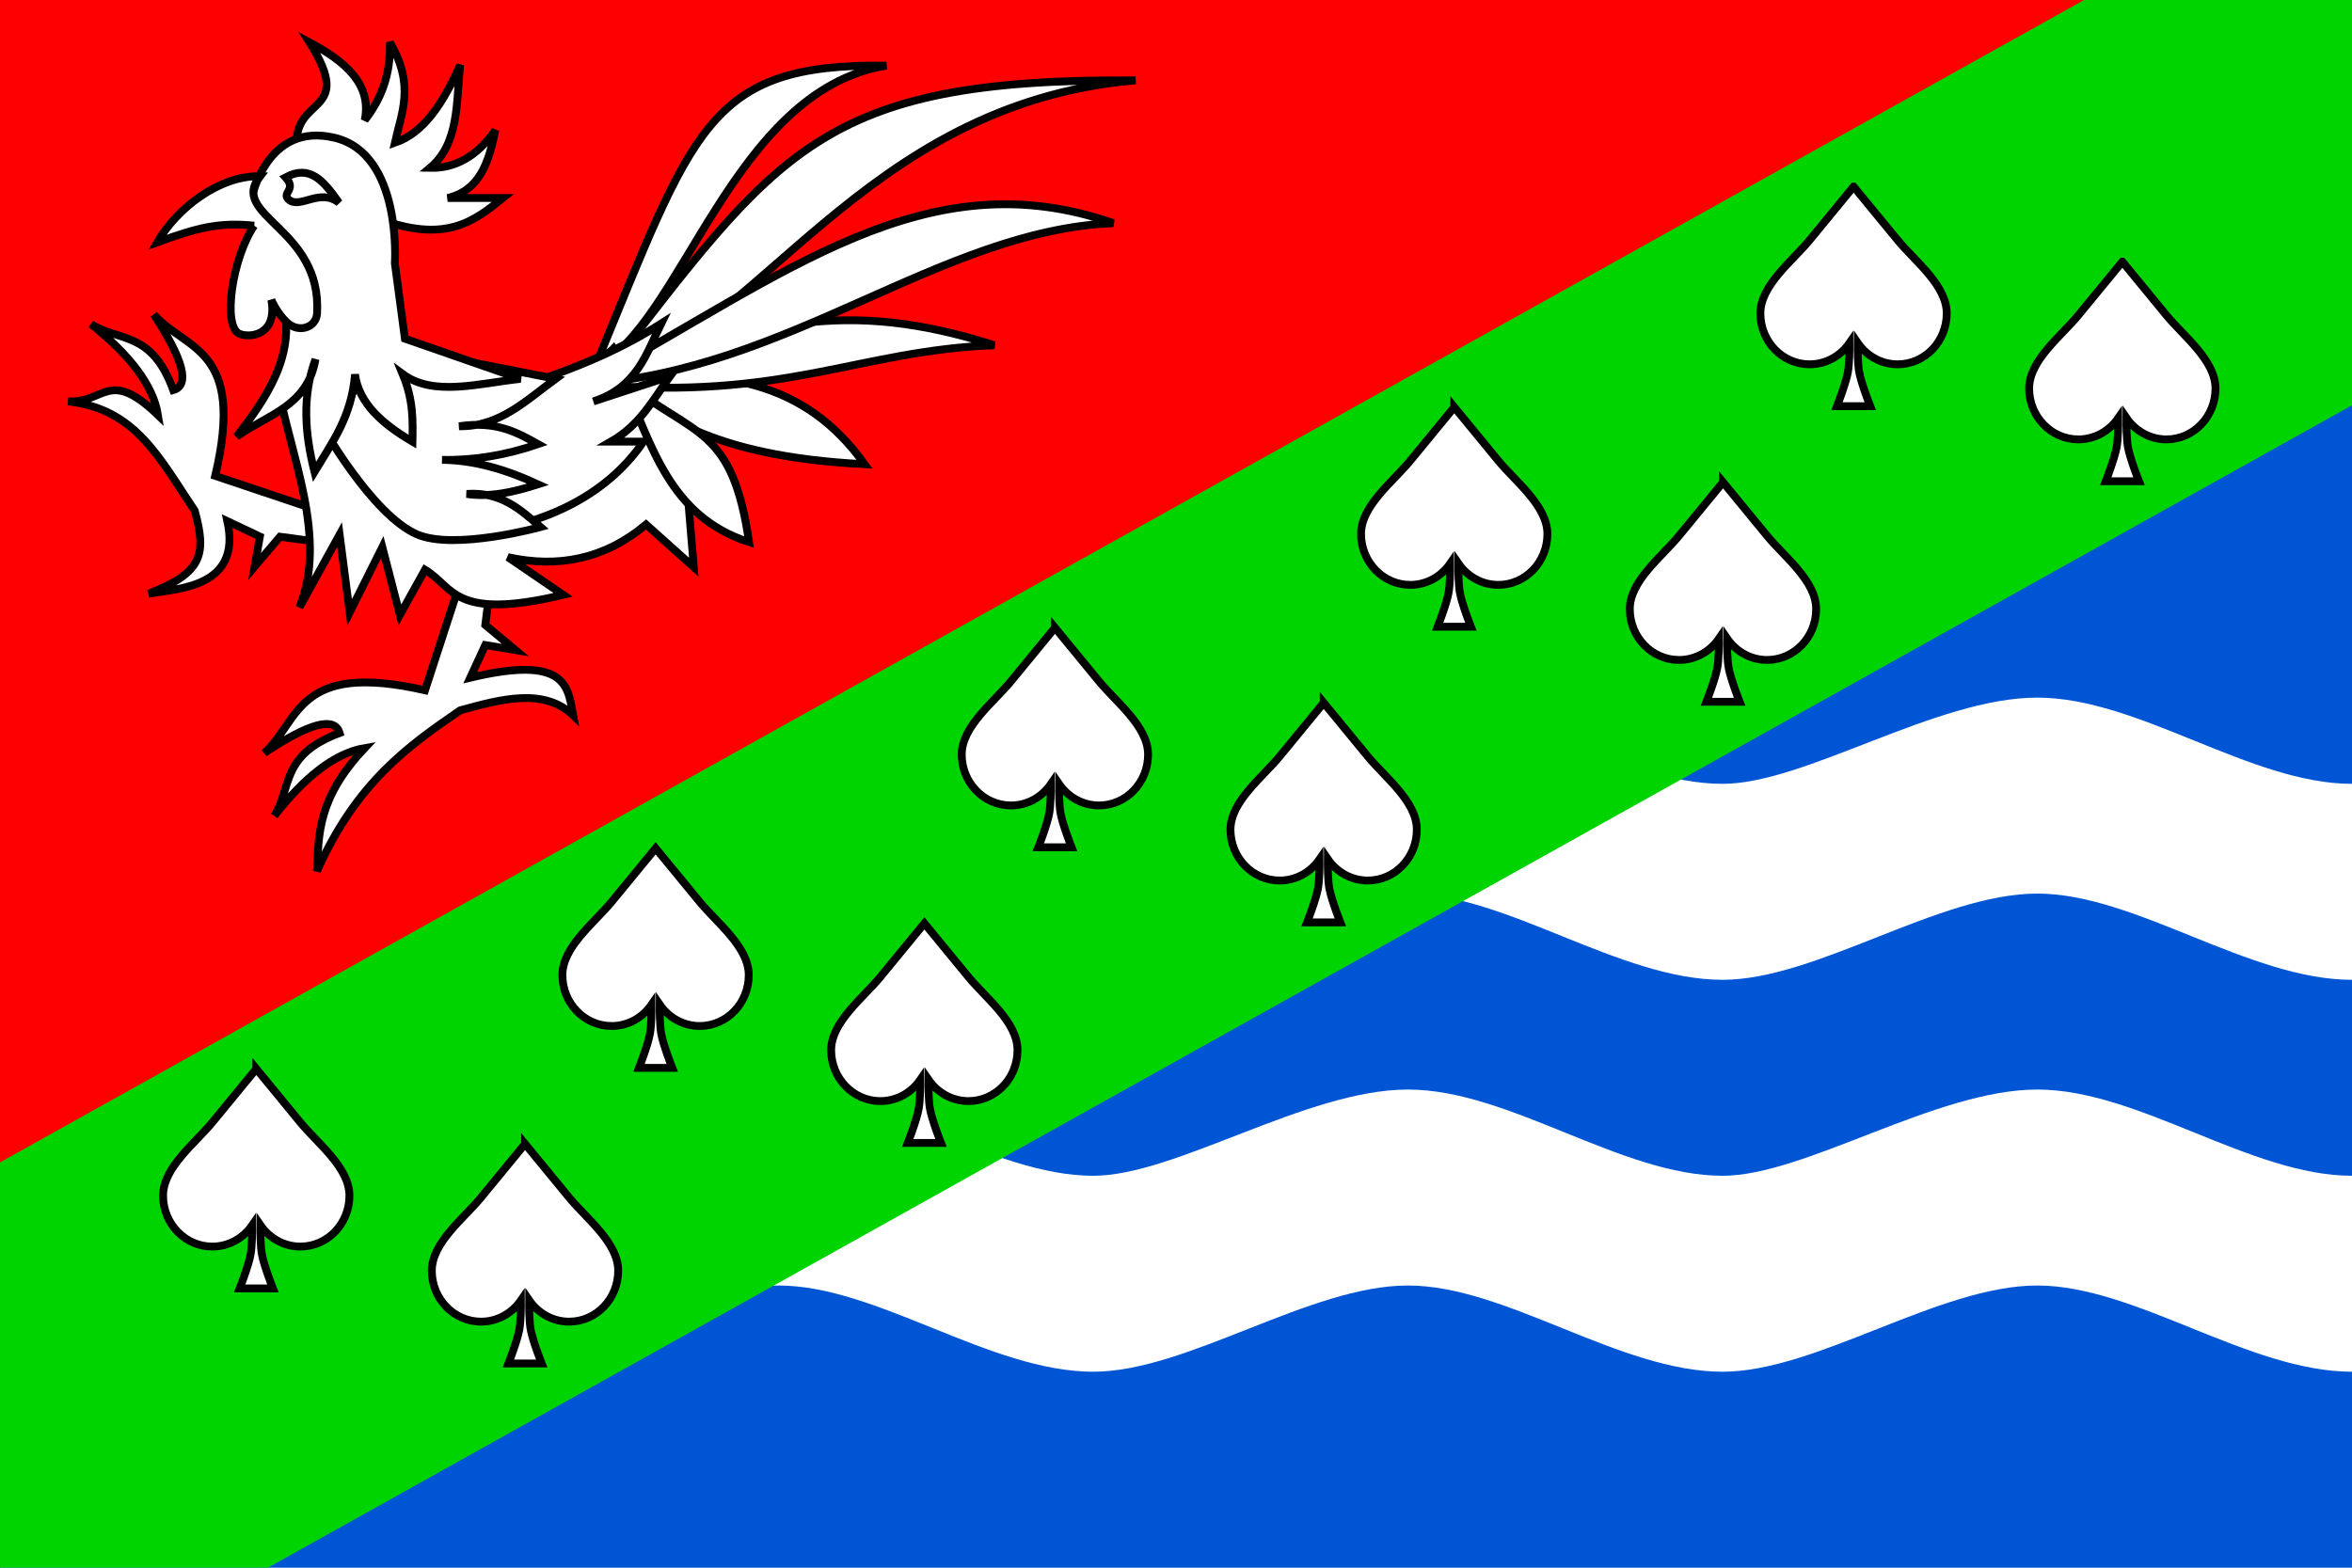 <svg xmlns="http://www.w3.org/2000/svg" width="600" height="400"><path style="fill:#0055d4;fill-opacity:1;stroke:none" d="M0 652.362h600v400H0z" transform="translate(0 -652.362)"/><path d="M0 652.362h600l-600 400v-400z" style="fill:red;fill-opacity:1;stroke:none" transform="translate(0 -652.362)"/><path d="M198.611 930.362c-25.917 0-59.228 22-80.278 22v50c23.964 0 55.183-22 80.278-22 25.095 0 53.89 22 80.278 22 23.964 0 55.182-22 80.278-22 25.095 0 53.89 22 80.277 22 23.964 0 55.183-22 80.278-22 25.096 0 53.89 22 80.278 22v-50c-25.976 0-54.36-22-80.278-22-25.917 0-59.228 22-80.278 22-25.975 0-54.36-22-80.277-22-25.918 0-59.229 22-80.278 22-25.976 0-54.36-22-80.278-22zM118.333 902.362c23.964 0 55.183-22 80.278-22 25.095 0 53.89 22 80.278 22 23.964 0 55.182-22 80.278-22 25.095 0 53.89 22 80.277 22 23.964 0 55.183-22 80.278-22 25.096 0 53.89 22 80.278 22v-50c-25.976 0-54.36-22-80.278-22-25.917 0-59.228 22-80.278 22-25.975 0-54.36-22-80.277-22-25.918 0-59.229 22-80.278 22l-160.556 50z" style="fill:#fff;fill-opacity:1;stroke:none" transform="translate(0 -652.362)"/><path d="M531.656 652.362 0 948.956v103.406h68.344L600 755.768V652.362h-68.344z" style="fill:#00d400;fill-opacity:1;stroke:none" transform="translate(0 -652.362)"/><path d="m478.86 699.968-11.24 13.68c-4.403 5.358-12.546 11.503-12.546 18.675 0 7.173 5.621 12.996 12.546 12.996 4.198 0 7.902-2.128 10.173-5.412.013 1.878-.016 5.303-.386 7.375-.524 2.937-2.788 8.713-2.788 8.713h8.483s-2.293-5.776-2.818-8.713c-.373-2.09-.399-5.57-.385-7.435 2.27 3.306 5.99 5.472 10.203 5.472 6.924 0 12.516-5.823 12.516-12.996 0-7.172-8.113-13.317-12.516-18.675l-11.241-13.68zM71.387 925.08l-11.241 13.679c-4.404 5.358-12.546 11.503-12.546 18.675 0 7.173 5.621 12.996 12.546 12.996 4.198 0 7.902-2.128 10.173-5.412.012 1.878-.016 5.304-.386 7.375-.524 2.937-2.788 8.713-2.788 8.713h8.483s-2.294-5.776-2.818-8.713c-.373-2.09-.399-5.57-.385-7.435 2.27 3.306 5.99 5.472 10.202 5.472 6.925 0 12.517-5.823 12.517-12.996 0-7.172-8.113-13.317-12.517-18.675l-11.24-13.68zM275.124 812.524l-11.241 13.68c-4.403 5.358-12.546 11.503-12.546 18.675 0 7.172 5.621 12.996 12.546 12.996 4.198 0 7.902-2.128 10.173-5.413.012 1.878-.016 5.304-.386 7.375-.524 2.938-2.788 8.714-2.788 8.714h8.483s-2.293-5.776-2.818-8.714c-.373-2.09-.399-5.569-.385-7.434 2.27 3.305 5.99 5.472 10.203 5.472 6.924 0 12.516-5.824 12.516-12.996 0-7.172-8.113-13.317-12.516-18.676l-11.241-13.68zM173.255 868.801l-11.24 13.68c-4.404 5.358-12.547 11.503-12.547 18.676 0 7.172 5.622 12.995 12.546 12.995 4.198 0 7.902-2.128 10.173-5.412.013 1.878-.015 5.304-.385 7.375-.525 2.938-2.788 8.713-2.788 8.713h8.482s-2.293-5.775-2.817-8.713c-.373-2.09-.4-5.57-.386-7.435 2.27 3.306 5.99 5.472 10.203 5.472 6.924 0 12.516-5.823 12.516-12.995 0-7.173-8.113-13.318-12.516-18.676l-11.24-13.68zM376.992 756.246l-11.24 13.68c-4.404 5.358-12.547 11.503-12.547 18.675 0 7.172 5.622 12.996 12.546 12.996 4.198 0 7.902-2.128 10.173-5.413.013 1.878-.015 5.304-.385 7.375-.524 2.938-2.788 8.714-2.788 8.714h8.482s-2.293-5.776-2.817-8.714c-.373-2.09-.4-5.569-.386-7.434 2.27 3.305 5.99 5.472 10.203 5.472 6.925 0 12.516-5.824 12.516-12.996 0-7.172-8.113-13.317-12.516-18.676l-11.24-13.68z" style="fill:#fff;fill-opacity:1;stroke:#000;stroke-width:2;stroke-miterlimit:4;stroke-dasharray:none" transform="translate(-6 -652.362)"/><g style="stroke:#000;stroke-width:2.962;stroke-miterlimit:4;stroke-dasharray:none"><path d="M218.021 556.139c37.317-90.296 42.273-114.792 110.17-113.932-58.775 9.342-77.427 98.778-110.17 113.932z" style="fill:#fff;stroke:#000;stroke-width:2.962;stroke-linecap:butt;stroke-linejoin:miter;stroke-miterlimit:4;stroke-opacity:1;stroke-dasharray:none" transform="matrix(.675 0 0 .675 4.612 -281.744)"/><path d="M221.316 559.529c65.838-84.803 81.228-112.555 201.019-111.747-103.697 8.774-143.251 97.515-201.02 111.747zM222.579 560.608c43.17-4.341 74.668.543 97.348 32.275-59.54-3.122-76.459-19.26-97.348-32.275zM115.202 610.933l-40.7-13.655c11.48-48.586-10.99-47.222-23.19-60.968 11.239 17.19 13.686 26.705 7.34 28.547-8.206-22.55-20.504-18.177-31.106-24.962 14.48 11.522 23.497 22.996 25.325 34.404-18.72-17.988-20.05-4.405-34.013-5.162 25.587 2.728 34.6 21.52 47.93 41.363 4.275 15.963 3.506 23.28-17.47 31.31 11.019-1.93 35.275-2.259 29.777-27.402l12.29 5.806-2 11.375 9.594-11.307 15.172 2.034 1.051-11.383zM167.083 637.502l-13.29 40.821c-48.687-11.045-47.122 11.411-60.758 23.734 17.088-11.392 26.582-13.924 28.48-7.595-22.477 8.407-17.993 20.666-24.683 31.328 11.392-14.582 22.785-23.702 34.177-25.632-17.821 18.88-17.406 32.549-18.038 46.518 14.772-33.316 34.389-47.251 54.112-60.758 15.924-4.418 31.748-8.538 42.72 1.899-2.028-11.002-2.463-22.914-38.922-14.24l5.696-12.342 11.392 1.899-11.392-9.494 1.898-15.189-11.392-.95z" style="fill:#fff;stroke:#000;stroke-width:2.962;stroke-linecap:butt;stroke-linejoin:miter;stroke-miterlimit:4;stroke-opacity:1;stroke-dasharray:none" transform="matrix(.675 0 0 .675 4.612 -281.744)"/><path d="m252.524 597.63 2.848 34.176-18.038-16.14c-15.88 13.257-33.435 16.468-52.213 12.342l20.885 14.24c-41.663 9.898-41.188-2.893-52.213-9.493l-9.494 17.088-6.645-25.632-12.341 24.683-3.798-29.43-15.19 27.531c10.793-26.531-3.228-56.608-8.543-85.44l7.594-28.48 33.227 7.594c26.383 15.184 49.29 48.14 86.39 8.544l27.53 48.417z" style="fill:#fff;stroke:#000;stroke-width:2.962;stroke-linecap:butt;stroke-linejoin:miter;stroke-miterlimit:4;stroke-opacity:1;stroke-dasharray:none" transform="matrix(.675 0 0 .675 4.612 -281.744)"/><path d="M228.79 561.555c27.253 21.113 41.143 17.21 47.467 60.757-30.004-9.615-36.774-36.658-47.467-60.757z" style="fill:#fff;stroke:#000;stroke-width:2.962;stroke-linecap:butt;stroke-linejoin:miter;stroke-miterlimit:4;stroke-opacity:1;stroke-dasharray:none" transform="matrix(.675 0 0 .675 4.612 -281.744)"/><path d="M218.175 562.771c60.729-24.06 95.13-32.625 150.79-14.874-51.47 1.947-79.28 20.967-150.79 14.874z" style="fill:#fff;stroke:#000;stroke-width:2.962;stroke-linecap:butt;stroke-linejoin:miter;stroke-miterlimit:4;stroke-opacity:1;stroke-dasharray:none" transform="matrix(.675 0 0 .675 4.612 -281.744)"/><path d="M214.527 562.52c76.24-41.88 128.663-85.362 199.408-60.768-65.42 2.697-122.996 56.058-199.408 60.769zM105.376 473.266c-1.79-20.193 22.391-11.786 4.747-39.872 13.597 7.258 23.67 15.872 20.886 29.43 5.906-7.617 9.912-16.753 9.493-29.43 9.568 16.232 4.416 26.576 1.899 37.974 11.223-3.818 18.5-15.53 24.682-29.43-1.528 14.109-.288 29.602-11.392 38.923 9.47.218 17.754-4.3 24.683-14.24-2.412 11.695-5.637 22.677-18.037 25.632h20.885c-10.85 8.746-21.74 17.445-47.467 7.595l-30.379-26.582z" style="fill:#fff;stroke:#000;stroke-width:2.962;stroke-linecap:butt;stroke-linejoin:miter;stroke-miterlimit:4;stroke-opacity:1;stroke-dasharray:none" transform="matrix(.675 0 0 .675 4.612 -281.744)"/><path d="M179.202 567.172c21.276-7.242 42.552-13.827 63.828-27.452-5.65 11.417-9.084 24.066-25.632 29.43l28.966-9.5c-6.396 8.752-11.172 18.313-22.32 24.689h12.341c-19.805 28.818-56.46 36.247-81.206 34.643l24.023-51.81z" style="fill:#fff;stroke:#000;stroke-width:2.962;stroke-linecap:butt;stroke-linejoin:miter;stroke-miterlimit:4;stroke-opacity:1;stroke-dasharray:none" transform="matrix(.675 0 0 .675 4.612 -281.744)"/><path d="m145.249 549.213 57.91 11.392c-11.105 8.073-21.182 18.2-36.466 17.915 14.285-2.089 21.973 2.42 29.82 6.768-12.1 4.155-24.199 6.194-36.298 5.942 12.1.094 24.199 3.653 36.298 9.248-9.446 3.044-18.611 4.968-26.961 3.63 12.94-.923 20.327 5.93 27.91 12.508 0 0-32.195 8.866-46.517 2.848-17.373-7.3-37.024-42.72-37.024-42.72l31.328-27.53z" style="fill:#fff;stroke:#000;stroke-width:2.962;stroke-linecap:butt;stroke-linejoin:miter;stroke-miterlimit:4;stroke-opacity:1;stroke-dasharray:none" transform="matrix(.675 0 0 .675 4.612 -281.744)"/><path d="M88.288 492.253s5.608-28.893 31.329-22.784c25.617 6.084 22.784 47.467 22.784 47.467l3.797 28.48 43.67 15.19c-15.764 1.693-32.896 6.809-44.53-1.821 4.146 9.973 3.848 17.724 3.708 25.554-11.335-6.66-20.234-14.402-21.712-25.442-1.265 16.117-8.783 25.981-15.312 36.834-3.583-14.177-4.809-28.353.38-42.53-3.096 17.89-18.227 20.898-29.81 29.24 10.232-13.374 23.461-30.972 17.088-52.214l-11.392-37.974z" style="fill:#fff;stroke:#000;stroke-width:2.962;stroke-linecap:butt;stroke-linejoin:miter;stroke-miterlimit:4;stroke-opacity:1;stroke-dasharray:none" transform="matrix(.675 0 0 .675 4.612 -281.744)"/><path d="M89.226 502.693c-12.923-1.283-20.788.509-36.63 6.313 7.337-12.788 23.392-25.309 38.849-24.988-12.113 15.042 23.52 19.541 21.544 51.893-.321 5.26-6.856 7.6-11.416 3.328-3.822-3.58-5.857-8.506-5.857-8.506 2.49 13.572-8.43 14.543-12.174 12.784-6.32-2.968-2.64-28.565 5.684-40.824zM101.096 484.431c9.132-4.882 14.26 1.126 20.198 9.614-7.243-5.758-14.862 2.617-19.08-1.27-2.73-2.514 3.237-3.648-1.118-8.344z" style="fill:#fff;stroke:#000;stroke-width:2.962;stroke-linecap:butt;stroke-linejoin:miter;stroke-miterlimit:4;stroke-opacity:1;stroke-dasharray:none" transform="matrix(.675 0 0 .675 4.612 -281.744)"/></g><path d="m478.86 699.968-11.24 13.68c-4.403 5.358-12.546 11.503-12.546 18.675 0 7.173 5.621 12.996 12.546 12.996 4.198 0 7.902-2.128 10.173-5.412.013 1.878-.016 5.303-.386 7.375-.524 2.937-2.788 8.713-2.788 8.713h8.483s-2.293-5.776-2.818-8.713c-.373-2.09-.399-5.57-.385-7.435 2.27 3.306 5.99 5.472 10.203 5.472 6.924 0 12.516-5.823 12.516-12.996 0-7.172-8.113-13.317-12.516-18.675l-11.241-13.68zM71.387 925.08l-11.241 13.679c-4.404 5.358-12.546 11.503-12.546 18.675 0 7.173 5.621 12.996 12.546 12.996 4.198 0 7.902-2.128 10.173-5.412.012 1.878-.016 5.304-.386 7.375-.524 2.937-2.788 8.713-2.788 8.713h8.483s-2.294-5.776-2.818-8.713c-.373-2.09-.399-5.57-.385-7.435 2.27 3.306 5.99 5.472 10.202 5.472 6.925 0 12.517-5.823 12.517-12.996 0-7.172-8.113-13.317-12.517-18.675l-11.24-13.68zM275.124 812.524l-11.241 13.68c-4.403 5.358-12.546 11.503-12.546 18.675 0 7.172 5.621 12.996 12.546 12.996 4.198 0 7.902-2.128 10.173-5.413.012 1.878-.016 5.304-.386 7.375-.524 2.938-2.788 8.714-2.788 8.714h8.483s-2.293-5.776-2.818-8.714c-.373-2.09-.399-5.569-.385-7.434 2.27 3.305 5.99 5.472 10.203 5.472 6.924 0 12.516-5.824 12.516-12.996 0-7.172-8.113-13.317-12.516-18.676l-11.241-13.68zM173.255 868.801l-11.24 13.68c-4.404 5.358-12.547 11.503-12.547 18.676 0 7.172 5.622 12.995 12.546 12.995 4.198 0 7.902-2.128 10.173-5.412.013 1.878-.015 5.304-.385 7.375-.525 2.938-2.788 8.713-2.788 8.713h8.482s-2.293-5.775-2.817-8.713c-.373-2.09-.4-5.57-.386-7.435 2.27 3.306 5.99 5.472 10.203 5.472 6.924 0 12.516-5.823 12.516-12.995 0-7.173-8.113-13.318-12.516-18.676l-11.24-13.68zM376.992 756.246l-11.24 13.68c-4.404 5.358-12.547 11.503-12.547 18.675 0 7.172 5.622 12.996 12.546 12.996 4.198 0 7.902-2.128 10.173-5.413.013 1.878-.015 5.304-.385 7.375-.524 2.938-2.788 8.714-2.788 8.714h8.482s-2.293-5.776-2.817-8.714c-.373-2.09-.4-5.569-.386-7.434 2.27 3.305 5.99 5.472 10.203 5.472 6.925 0 12.516-5.824 12.516-12.996 0-7.172-8.113-13.317-12.516-18.676l-11.24-13.68z" style="fill:#fff;fill-opacity:1;stroke:#000;stroke-width:2;stroke-miterlimit:4;stroke-dasharray:none" transform="translate(62.558 -633.204)"/></svg>